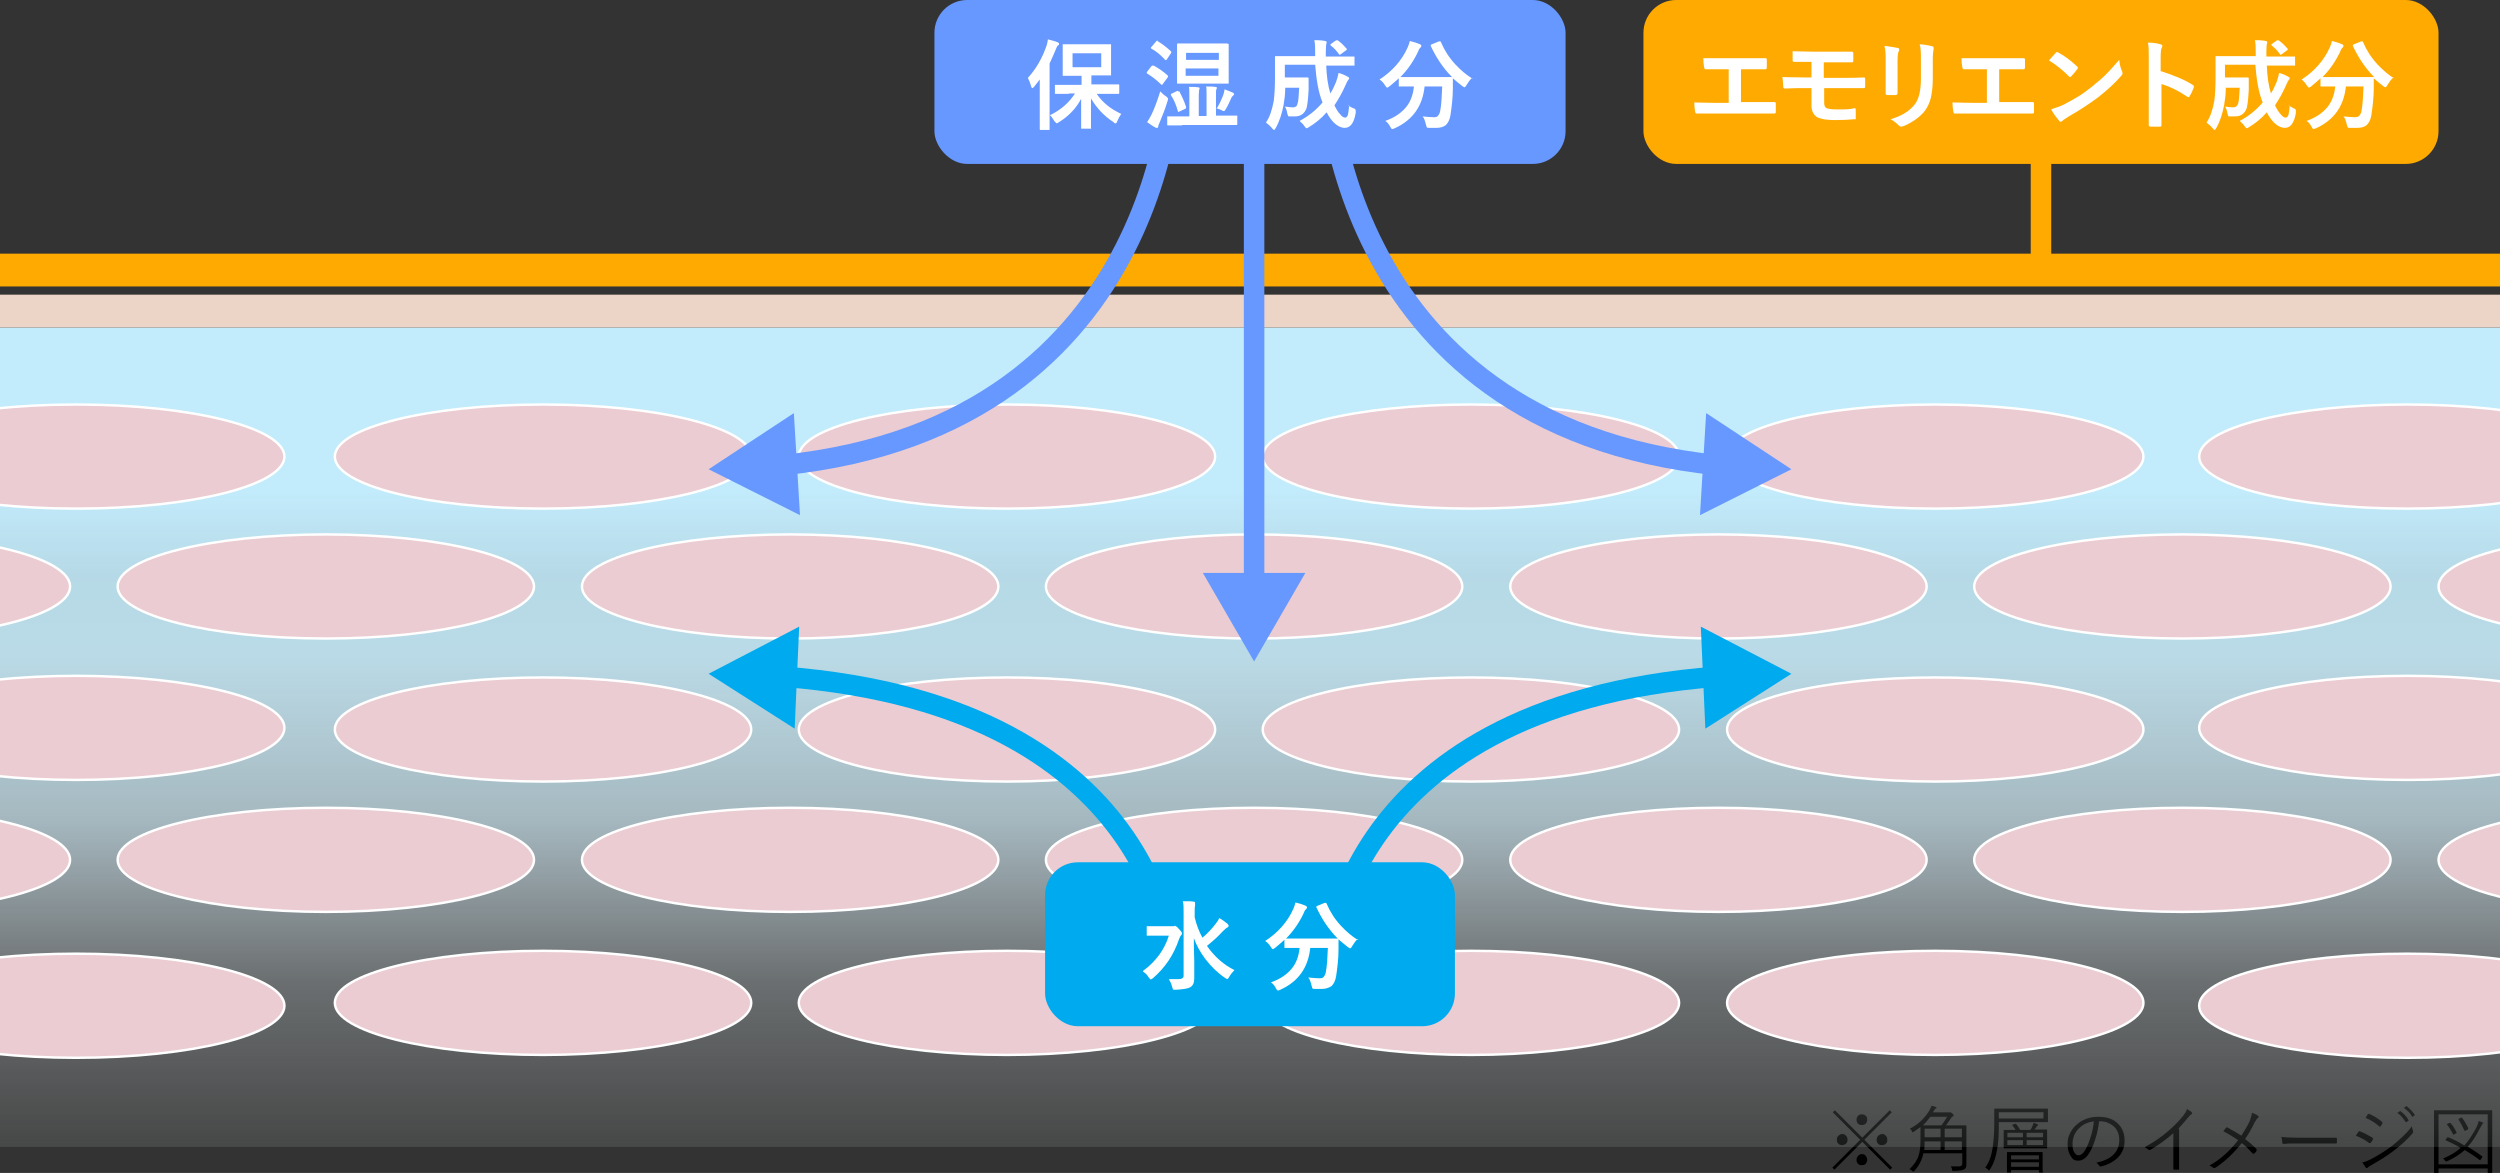 <svg xmlns="http://www.w3.org/2000/svg" viewBox="0 0 610 286.2"><rect x="0" y="0" width="610" height="286.2" fill="#333333" stroke="none"/><defs><linearGradient id="_名称未設定グラデーション" x1="305" x2="305" y1="5.1" y2="205.1" data-name="名称未設定グラデーション" gradientTransform="matrix(1 0 0 -1 0 285)" gradientUnits="userSpaceOnUse"><stop offset="0" stop-color="#fff" stop-opacity="0"/><stop offset="0" stop-color="#f6fcfe" stop-opacity=".1"/><stop offset=".2" stop-color="#eaf8fd" stop-opacity=".3"/><stop offset=".3" stop-color="#dff4fc" stop-opacity=".5"/><stop offset=".4" stop-color="#d6f1fc" stop-opacity=".7"/><stop offset=".5" stop-color="#cfeffb" stop-opacity=".8"/><stop offset=".6" stop-color="#c9edfb" stop-opacity=".9"/><stop offset=".7" stop-color="#c5ecfb" stop-opacity=".9"/><stop offset=".8" stop-color="#c2ebfb"/><stop offset="1" stop-color="#c2ebfb"/></linearGradient><clipPath id="clippath"><path d="M0 79.9h610v200H0z" style="fill:none"/></clipPath><style>.cls-1,.cls-2{stroke:#0ae;stroke-miterlimit:10;stroke-width:5px;fill:none}.cls-2{stroke:#6698ff}.cls-5{fill:#fff}.cls-6{fill:#0ae}.cls-7{fill:#6698ff}.cls-9{fill:#fa0}.cls-10{fill:#eaccd2;stroke:#fff;stroke-width:.6px}</style></defs><g id="_レイヤー_2"><g id="layout"><path d="m454.9 278.1 6.8 6.8-.5.5-6.8-6.8-6.8 6.8-.5-.5 6.8-6.8-6.7-6.7.5-.5 6.7 6.7 6.7-6.7.5.5zm-5.4-1.4c.4 0 .7.1 1 .5q.3.3.3.9c0 .6-.2.7-.4 1q-.45.3-.9.3c-.45 0-.7-.1-1-.4q-.3-.3-.3-.9c0-.6.1-.7.4-1 .2-.2.5-.4.9-.4m4.8-4.8c.4 0 .7.1 1 .4q.3.3.3.9c0 .6-.2.7-.4 1q-.3.3-.9.3c-.6 0-.7-.1-1-.4q-.3-.3-.3-.9c0-.6.2-.7.4-1q.3-.3.9-.3m0 9.7c.4 0 .7.1 1 .5q.3.45.3.9c0 .45-.2.7-.4 1q-.3.3-.9.3c-.6 0-.7-.1-1-.4q-.3-.3-.3-.9c0-.6.2-.7.4-1 .2-.2.5-.4.9-.4m4.9-4.9c.4 0 .7.1 1 .5q.3.3.3.9c0 .6-.1.7-.4 1q-.3.3-.9.3c-.6 0-.7-.1-1-.4q-.3-.3-.3-.9c0-.6.2-.7.4-1 .3-.2.6-.4.9-.4m20.6-2.1v9.5c0 .5-.1 1-.5 1.2-.3.2-1.2.4-2.6.4h-.3s0-.1-.1-.3c0-.3-.2-.6-.3-.8h1.8c.4 0 .6 0 .8-.2s.2-.3.2-.6v-2.4h-9.5c-.3 1.6-1.1 3.1-2.2 4.3l-.2.2s-.1 0-.3-.2c-.3-.2-.5-.4-.7-.4 1-1 1.8-2 2.2-3.2.4-1.1.5-2.5.5-4.2V275c-.6.4-1.1.8-1.7 1.2-.1 0-.2.1-.2.1s-.1 0-.2-.3c-.1-.2-.3-.5-.5-.6q3-1.5 4.8-4.5c.2-.4.4-.8.5-1.1.5.1.8.2 1 .3.2 0 .2.1.2.2s0 .1-.2.2c-.1 0-.3.3-.4.5l-.3.4h4.3s.3.1.5.3.3.4.3.5 0 .2-.2.2-.3.2-.5.5c-.5.8-.9 1.3-1.2 1.7h4.9s.1 0 .1.1Zm-4.8-2.1h-4q-.9 1.2-1.8 2.1h4.5c.5-.6.9-1.3 1.4-2.1Zm-1.5 8.1v-2.1h-3.9c0 .9 0 1.6-.1 2.1h4.1Zm0-3.1v-2.1h-3.9v2.1zm5.2 0v-2.1h-4.2v2.1zm0 3.1v-2.1h-4.2v2.1zm21-6.9s0 .1-.1.1h-11.9v1.3c0 2-.1 3.7-.4 5.3-.3 2-.9 3.7-1.8 5 0 .1-.1.2-.2.2s-.1 0-.2-.2c-.2-.2-.5-.4-.7-.5q1.35-1.8 1.8-4.8c.2-1.5.4-3.4.4-5.6v-3.9s0-.1.1-.1h12.9s.1 0 .1.1v3Zm-1.1-.8v-1.5h-10.9v1.5zm.9 7.2s0 .1-.1.1H489s-.1 0-.1-.1v-4.3s0-.1.1-.1h2.8c-.2-.4-.5-.8-.8-1.1v-.1c0-.1 0-.1.2-.1l.4-.2h.3c.3.4.7.9 1 1.5h2.5c.2-.3.4-.6.5-.9.1-.2.2-.5.3-.8.3 0 .6.2.9.3.1 0 .2.1.2.2s0 .1-.2.2c0 0-.2.2-.3.4l-.4.5h3s.1 0 .1.1v4.3Zm-.9 5.9c0 .1 0 .1-.2.1h-.8s-.1 0-.1-.1v-.5h-6.8v.5c0 .1 0 .1-.1.1h-.8s-.1 0-.1-.1v-4.8s0-.1.1-.1h8.5s.1 0 .1.1v4.7Zm-5-8.5v-1.1h-3.8v1.1zm0 1.9v-1.2h-3.8v1.2zm3.9 3.5v-1h-6.8v1zm0 1.8v-1.1h-6.8v1.1zm1-7.2v-1.1h-4v1.1zm0 1.9v-1.2h-4v1.2zm13.7-5.9c-.2 1.6-.5 3.2-1 4.6-.4 1.3-.9 2.4-1.4 3.2-.7 1.2-1.6 1.9-2.7 1.9s-1.4-.4-1.9-1.2-.7-1.7-.7-2.9.2-1.8.6-2.6.9-1.5 1.5-2c1.4-1.3 3.2-2 5.4-2s3.8.6 4.9 1.8c1 1 1.5 2.4 1.5 4s-.5 3-1.6 4.1c-1 1-2.4 1.8-4.1 2.2h-.2c-.1 0-.2 0-.3-.2-.2-.3-.4-.5-.7-.7 1.9-.4 3.4-1.1 4.3-2.1.9-.9 1.3-2.1 1.3-3.5s-.5-2.6-1.5-3.4c-.9-.7-1.9-1.1-3.1-1.1h-.3Zm-1.3.1c-1.4.2-2.6.7-3.5 1.6-1.2 1.1-1.7 2.4-1.7 3.9s.2 1.7.5 2.2q.45.6.9.6c.6 0 1.2-.4 1.7-1.3s1-2.1 1.4-3.4.6-2.5.7-3.7Zm20.8 1.8v9.8c0 .2 0 .2-.2.2h-1c-.1 0-.2 0-.2-.2v-8.7c-1.7 1.5-3.6 2.9-5.7 4.1h-.2c-.1 0-.2 0-.2-.1q-.3-.3-.9-.6c2.2-1.2 4-2.4 5.6-3.8 1.4-1.2 2.6-2.4 3.5-3.5.7-.8 1.1-1.5 1.2-2 .6.3 1 .6 1.2.8l.1.2s0 .2-.2.3-.5.4-1 1c-.7.9-1.5 1.7-2.2 2.5Zm15.2 1.7c.8-1.3 1.5-2.4 2-3.5q.45-1.2.6-2.1c.7.3 1.2.5 1.5.8 0 0 .1.1.1.2s0 .2-.2.3-.4.5-.8 1.1c-.7 1.5-1.5 2.9-2.3 4 1 .8 2 1.6 2.8 2.5v.4c0 .1-.3.4-.6.7h-.2c-.1 0-.1 0-.2-.1-.9-1-1.7-1.8-2.6-2.5-2 2.5-4.1 4.5-6.4 6-.1 0-.2.1-.3.1h-.2c-.3-.3-.7-.5-1-.6 2.7-1.5 5-3.6 7-6.2-1.3-.9-2.5-1.6-3.6-2.2.5-.6.7-.9.7-.9h.3c1.3.7 2.4 1.4 3.4 2m9.6.3c.8.1 2.2.2 4 .2h9.5c.1 0 .2 0 .2.2v1c0 .1 0 .2-.2.2h-10.5c-.7 0-1.4 0-1.9.1h-.4c-.2 0-.2 0-.3-.2 0-.3-.1-.8-.2-1.4Zm18.5-.5c0-.1.2-.3.3-.5s.2-.3.2-.3.1-.1.2-.1c1.1.4 2.2 1 3.2 1.6 0 0 .1.1.1.2v.2c-.2.3-.3.6-.5.8 0 0-.1.1-.2.1h-.2q-1.35-1.05-3.3-1.8Zm1.5 6.7c.6-.1 1.3-.4 1.9-.7 1.9-1 3.5-2 5-3.1 2-1.6 3.8-3.2 5.1-5 0 .4.2.8.3 1.2v.2c0 .1 0 .2-.1.3-1.3 1.5-2.9 3-4.8 4.4-1.3 1-3 2.1-5.3 3.4q-.6.3-.9.6s-.1.1-.2.1-.2 0-.3-.2c-.2-.3-.5-.7-.8-1.2Zm.7-10.8.5-.9s.1-.1.2-.1h.2c1 .4 2 1 3.1 1.9 0 0 .1.1.1.2v.2c-.2.4-.4.7-.5.8h-.1c-.1 0-.1 0-.2-.1-.9-.8-2-1.5-3.2-2Zm7.7-1.2.7-.5h.1c.7.5 1.4 1.2 2 2.2v.1l-.5.4h-.2c-.6-.9-1.2-1.7-2.1-2.3Zm1.6-1.2.6-.5h.1c.1 0 0 0 0 0 .9.7 1.5 1.4 2 2.1v.1l-.5.4h-.1c-.5-.9-1.2-1.6-2.1-2.2Zm21.6 15.7s0 .1-.1.1h-.9s-.1 0-.1-.1v-1h-12v1s0 .1-.1.1h-.9s-.1 0-.1-.1V271s0-.1.1-.1h14s.1 0 .1.1zm-1.1-2v-12.2h-12v12.2zm-1.2-10.1c0 .1 0 .2-.1.3 0 0-.3.4-.6 1q-1.5 3-3 4.5 2.1 1.2 3.6 2.4v.1c0 .1 0 0-.1.2l-.3.4c0 .1-.1.2-.2.2-1-.8-2.2-1.6-3.7-2.5q-1.65 1.5-4.2 2.7c-.2 0-.2.1-.3.1 0 0-.2 0-.3-.2s-.3-.4-.5-.5c1.8-.8 3.2-1.6 4.3-2.6-1.3-.8-2.6-1.4-3.7-1.9l.1-.2.3-.4c0-.1.1-.1.2-.1h.1c1.2.5 2.5 1.1 3.9 2q1.5-1.65 3-4.5c.2-.5.4-.9.5-1.5.4.1.7.3 1 .4.2 0 .2.2.2.2Zm-6.3 2.2v.1c0 .1 0 0-.2.2l-.5.3-.2.1v-.1c-.6-1.1-1.1-1.9-1.6-2.5l.2-.1.4-.2h.3c.6.6 1.1 1.5 1.6 2.5Zm2.7-.8v.1s0 .1-.2.2l-.5.2h-.2v-.1c-.5-1.1-1-2-1.4-2.6v-.1s0-.1.2-.2l.4-.2h.2l.1.1c.6.8 1.1 1.7 1.5 2.6Z"/><path d="M0 79.9h610v200H0z" style="fill:url(#_名称未設定グラデーション)"/><path d="M0 71.9h610v8H0z" style="fill:#ecd4c6"/><g style="clip-path:url(#clippath)"><ellipse cx="132.5" cy="111.4" class="cls-10" rx="50.8" ry="12.7"/><ellipse cx="18.6" cy="111.4" class="cls-10" rx="50.8" ry="12.7"/><ellipse cx="245.7" cy="111.4" class="cls-10" rx="50.8" ry="12.7"/><ellipse cx="358.9" cy="111.4" class="cls-10" rx="50.8" ry="12.7"/><ellipse cx="472.2" cy="111.4" class="cls-10" rx="50.8" ry="12.7"/><ellipse cx="587.4" cy="111.4" class="cls-10" rx="50.8" ry="12.7"/><ellipse cx="18.6" cy="177.6" class="cls-10" rx="50.8" ry="12.7"/><ellipse cx="587.4" cy="177.6" class="cls-10" rx="50.8" ry="12.7"/><ellipse cx="18.6" cy="245.4" class="cls-10" rx="50.8" ry="12.7"/><ellipse cx="587.4" cy="245.4" class="cls-10" rx="50.8" ry="12.7"/><ellipse cx="192.8" cy="143.1" class="cls-10" rx="50.8" ry="12.7"/><ellipse cx="306" cy="143.1" class="cls-10" rx="50.8" ry="12.7"/><ellipse cx="419.3" cy="143.1" class="cls-10" rx="50.8" ry="12.7"/><ellipse cx="532.5" cy="143.1" class="cls-10" rx="50.8" ry="12.7"/><ellipse cx="79.5" cy="143.1" class="cls-10" rx="50.8" ry="12.7"/><ellipse cx="79.5" cy="209.8" class="cls-10" rx="50.8" ry="12.7"/><ellipse cx="132.5" cy="178" class="cls-10" rx="50.8" ry="12.7"/><ellipse cx="245.7" cy="178" class="cls-10" rx="50.8" ry="12.7"/><ellipse cx="358.9" cy="178" class="cls-10" rx="50.8" ry="12.7"/><ellipse cx="472.2" cy="178" class="cls-10" rx="50.8" ry="12.7"/><ellipse cx="132.5" cy="244.7" class="cls-10" rx="50.8" ry="12.7"/><ellipse cx="245.7" cy="244.7" class="cls-10" rx="50.8" ry="12.7"/><ellipse cx="358.9" cy="244.7" class="cls-10" rx="50.8" ry="12.7"/><ellipse cx="472.2" cy="244.7" class="cls-10" rx="50.8" ry="12.7"/><ellipse cx="192.8" cy="209.8" class="cls-10" rx="50.8" ry="12.7"/><ellipse cx="-33.7" cy="143.1" class="cls-10" rx="50.8" ry="12.7"/><ellipse cx="-33.7" cy="209.8" class="cls-10" rx="50.8" ry="12.7"/><ellipse cx="306" cy="209.8" class="cls-10" rx="50.8" ry="12.7"/><ellipse cx="419.3" cy="209.8" class="cls-10" rx="50.8" ry="12.7"/><ellipse cx="532.5" cy="209.8" class="cls-10" rx="50.8" ry="12.7"/><ellipse cx="645.8" cy="143.1" class="cls-10" rx="50.8" ry="12.7"/><ellipse cx="645.8" cy="209.8" class="cls-10" rx="50.8" ry="12.7"/></g><path d="M0 61.9h610v8H0z" class="cls-9"/><path d="M306 25.4v118" class="cls-2"/><path d="m293.5 139.8 12.5 21.6 12.5-21.6z" class="cls-7"/><path d="M286.4 15.2s.1 88.5-95.5 98.3" class="cls-2"/><path d="m193.7 100.8-20.8 13.7 22.3 11.2z" class="cls-7"/><path d="M323.6 15.2s-.1 88.5 95.6 98.3" class="cls-2"/><path d="m414.8 125.7 22.3-11.2-20.8-13.7z" class="cls-7"/><path d="M286.4 238.2s.1-65.8-95.5-73.1" class="cls-1"/><path d="m195 152.9-22.1 11.5 21 13.4z" class="cls-6"/><path d="M323.6 238.2s-.1-65.8 95.5-73.1" class="cls-1"/><path d="m416.1 177.8 21-13.4-22.1-11.5z" class="cls-6"/><rect width="154" height="40" x="228" class="cls-7" rx="8" ry="8"/><path d="M250.9 18.9c1.9-2.1 3.4-4.7 4.4-7.6.2-.5.3-1.1.4-1.7 1.1.3 1.9.5 2.3.7.3.1.4.2.4.4s0 .3-.3.4c-.1.1-.3.4-.5 1-.5 1.2-1 2.3-1.5 3.4v16.2h-2.2c-.2 0-.2 0-.2-.3v-12c-.3.4-.8 1-1.4 1.8-.2.2-.3.3-.4.3s-.2-.1-.3-.4c-.2-.8-.5-1.5-.8-2.1Zm10 4h-3.5v-2.2h6.5v-2.2h-4.6v-7.7h11.8v7.6h-4.8v2.2h6.6c.2 0 .2 0 .2.2v1.8c0 .2 0 .3-.2.3h-5.3c1.4 2.1 3.4 3.7 6 4.9-.4.5-.7 1.1-1 1.8-.1.4-.3.5-.4.5s-.3 0-.5-.3c-2.3-1.5-4.1-3.4-5.5-5.8v7.2c.1.1.1.2 0 .2h-2.4v-7.3q-1.8 3.45-5.4 5.7-.45.3-.6.3l-.5-.5c-.3-.5-.6-1-1.1-1.5 2.7-1.3 4.7-3.1 6.1-5.3h-1.6Zm7.8-6.5V13h-7v3.4zm12.8-.4c1.3.7 2.4 1.5 3.4 2.4 0 0 .1.1.1.2s0 .1-.1.3l-1.1 1.5q-.15.3-.3.3c-.15 0-.1 0-.2-.1-.9-.9-2-1.8-3.3-2.6-.1 0-.2-.1-.2-.2s0-.1.1-.3l1-1.3c.1-.1.2-.2.3-.2h.2Zm-1.7 13.9c.4-.5.7-1.1 1.1-1.8.8-1.6 1.5-3.6 2.2-5.8.5.5.9.9 1.4 1.2.4.3.5.5.5.6s0 .2-.1.5c-.5 1.7-1.2 3.5-2 5.4q-.3.6-.3.9t-.3.3c-.3 0-.3 0-.4-.1-.8-.4-1.4-.9-2-1.3Zm2.6-19.9c1 .6 2.1 1.4 3.3 2.5 0 0 .1.1.1.2s0 .2-.1.3l-1 1.5-.2.2s-.1 0-.2-.1q-1.65-1.8-3.3-2.7c-.1 0-.2-.1-.2-.2s0-.1.2-.3l1.1-1.3c.1-.1.2-.2.3-.2h.2Zm5.9 20.6H285c-.2 0-.2 0-.2-.2v-2h5.4v-5.2c0-.9 0-1.6-.1-2 .8 0 1.6 0 2.2.1.3 0 .4.1.4.2s0 .2-.1.4c0 .1-.1.6-.1 1.3v5.1h1.9v-5.2c0-.9 0-1.6-.1-2 .8 0 1.6 0 2.2.1.2 0 .4 0 .4.2s0 .3-.1.4-.1.6-.1 1.3v5.1h5.2v2c0 .2 0 .3-.2.3h-13.1Zm-.6-8.4c.7 1.3 1.3 2.6 1.7 3.9v.2s0 .2-.3.3l-1.3.6c-.1 0-.2.1-.3.1s-.1 0-.1-.2c-.4-1.4-.9-2.7-1.7-3.9V23c0-.1 0-.1.3-.2l1.2-.6h.2s.1 0 .2.2Zm11.8-11.5h.3v9.7h-12.6v-9.5c0-.2 0-.3.2-.3h12.2Zm-10.1 3.9h8v-1.7h-8zm7.9 3.9v-1.8h-8v1.8zm-.5 8.1c.7-1.1 1.2-2.2 1.6-3.2.2-.5.3-1 .4-1.6.7.3 1.4.5 2 .8q.3.15.3.3c0 .15 0 .3-.2.4-.2.2-.4.4-.5.7-.4.9-.8 1.8-1.3 2.6-.2.4-.3.5-.5.5s-.2 0-.5-.2c-.5-.2-.9-.4-1.3-.5Zm32-1.1c.2.3.7.6 1.4.9.3.1.5.2.5.3 0 0 .1.2.1.3v.5c-.4 2.5-1.3 3.7-2.7 3.7s-3.1-1.2-4.4-3.8c-1.3 1.5-2.8 2.7-4.3 3.6q-.45.3-.6.3c-.1 0-.3-.2-.5-.5-.3-.5-.8-.9-1.2-1.3 2.1-1.1 4-2.6 5.6-4.5-1-2.4-1.5-5.5-1.8-9.2h-7.4v3.1h5.5c.2 0 .3 0 .3.3v2.7c-.1 2.2-.3 3.7-.5 4.5-.5 1.3-1.4 2-2.8 2h-1.2c-.3 0-.5 0-.5-.1l-.2-.6c-.1-.7-.3-1.3-.6-1.7.8.1 1.4.2 2 .2s1-.3 1.1-.9c.2-.5.3-1.8.4-3.9h-3.4c0 1.6-.2 3-.4 4.2-.4 2.1-1 4-1.9 5.6-.2.3-.3.5-.4.5s-.3-.1-.5-.4c-.5-.6-1-1-1.5-1.4.9-1.3 1.5-3.1 1.9-5.3.2-1.5.3-3.5.3-5.8v-5.1h9.8v-.5c0-1.5 0-2.6-.2-3.4 1.4 0 2.2.1 2.6.2.2 0 .4.1.4.3s0 .3-.1.5c0 .2-.1.8-.1 1.7v1.3h7V16h-6.9c.1 2.6.4 4.8 1 6.8.6-.9 1-1.9 1.4-2.8.3-.8.5-1.6.6-2.2.8.2 1.5.5 2.2.9.2.1.4.2.4.4s-.1.2-.3.5q-.15.15-.6 1.2c-.8 1.8-1.7 3.4-2.7 4.9.5 1 .9 1.7 1.5 2.3.4.5.8.7 1.1.7s.5-.2.7-.7c.1-.5.2-1.2.3-2.2Zm-2.3-15.6c.8.6 1.5 1.3 2.1 2v.2s0 .2-.2.2l-1.2.9c-.2.1-.3.2-.3.2s-.1 0-.2-.2c-.5-.7-1.1-1.4-2-2.1l-.1-.2s0-.1.2-.2l1.1-.8c.1 0 .2-.1.3-.1s.1 0 .2.1Zm32.7 9.1c-.5.4-.9 1-1.4 1.8-.2.4-.4.5-.5.5s-.2-.1-.5-.3c-.8-.6-1.6-1.3-2.3-1.9v2.4c0 2.4-.3 4.7-.6 6.7-.2 1.1-.6 1.8-1.1 2.3-.6.5-1.4.7-2.4.7h-1.6c-.4 0-.6 0-.7-.2 0 0-.1-.3-.2-.7-.2-.8-.4-1.5-.8-1.9 1 .1 2 .2 2.7.2s.9-.1 1.1-.4c.2-.2.4-.6.5-1.1.3-1.5.4-3.5.5-6h-4.3c-.5 4.8-2.9 8.2-7.3 10.2-.3.1-.5.2-.6.2s-.3-.2-.5-.6c-.3-.6-.7-1.1-1.2-1.4 2.3-.8 4-2 5.2-3.5 1-1.3 1.6-2.9 1.8-4.9h-3.7v-2c-.7.7-1.5 1.3-2.3 2-.3.2-.5.3-.5.3-.1 0-.3-.2-.5-.5-.4-.7-.9-1.2-1.4-1.5 3.1-2 5.5-4.7 6.9-7.9.2-.5.4-1 .5-1.5.9.2 1.8.5 2.5.8.2.1.3.2.3.4s0 .2-.2.4-.4.4-.5.8c-1.1 2.4-2.6 4.6-4.4 6.4h12.6c-2.2-2.2-3.9-4.8-5.2-7.6V11s0-.1.3-.2l1.7-.7h.3c.1 0 .1 0 .2.2.8 1.9 2 3.8 3.5 5.4 1.3 1.4 2.7 2.6 4.2 3.5Z" class="cls-5"/><rect width="194" height="40" x="401" class="cls-9" rx="8" ry="8"/><path d="M424.8 16.7v8.2h8.2c.2 0 .3.1.3.4v2c0 .3-.1.4-.4.4H414c-.1 0-.2 0-.3-.1 0 0 0-.2-.1-.4-.1-.6-.2-1.4-.2-2.2 1.4 0 3.1.1 5.1.1h3.3v-8.2h-5.6c-.2 0-.3-.1-.4-.5-.1-.6-.2-1.4-.2-2.2h15.2c.2 0 .3.1.3.4v1.8c0 .3-.1.5-.3.5h-6Zm20.2-1.5V19h4.5c1.8 0 3.5 0 5.3-.1.2 0 .3.1.3.4v1.8c0 .3-.1.4-.3.4h-9.7v3.6c0 .7.2 1.1.6 1.3.5.2 1.4.3 2.6.3 1.7 0 3.2 0 4.2-.3.2 0 .3.1.3.4v1.9c0 .8 0 .3-.1.4h-.4c-1 .1-2.5.2-4.5.2s-3.2-.2-4.2-.6c-1-.5-1.6-1.5-1.6-2.9v-4.3h-1.5c-1.5 0-3.1 0-5 .1-.2 0-.4-.1-.4-.5 0-.1 0-.9-.2-2.3 1.2 0 3 .1 5.6.1h1.5v-3.8h-4.2c-.3 0-.4-.1-.4-.4v-2.2c1 0 2.6.1 4.9.1h9.5c.2 0 .4.1.4.4v1.8c0 .4-.1.4-.4.4h-7Zm15-4c1.5.2 2.5.4 3 .5.3 0 .4.2.4.4s0 .2-.1.4c-.2.4-.3 1.1-.3 2.3v7.9c0 .3-.2.5-.5.5h-1.9c-.3 0-.5-.1-.5-.4v-8c0-1.5 0-2.6-.3-3.5Zm1.3 17.9c2.7-.8 4.6-2 5.8-3.5 1.1-1.3 1.6-3.5 1.6-6.4v-4.5c0-1.7 0-3-.3-3.9 1.3.1 2.4.3 3.1.5.2 0 .3.2.3.4v.4c-.1.3-.2 1.2-.2 2.6v4.5c0 1.9-.2 3.5-.5 4.8-.3 1.1-.8 2.2-1.4 3s-1.5 1.6-2.5 2.3c-.9.6-1.8 1.1-2.8 1.5-.2 0-.4.1-.5.1q-.3 0-.6-.3c-.6-.6-1.2-1.1-2-1.5m26.5-12.4v8.2h8.2c.2 0 .3.1.3.4v2c0 .3-.1.4-.4.4H477c-.2 0-.2 0-.3-.1 0 0 0-.2-.1-.4-.1-.6-.2-1.4-.2-2.2 1.4 0 3.1.1 5.1.1h3.3v-8.2h-5.6c-.2 0-.3-.1-.4-.5-.1-.6-.2-1.4-.2-2.2h15.2c.2 0 .3.1.3.4v1.8c0 .3-.1.5-.3.5h-6Zm12.1-1.9c.4-.5 1-1.1 1.7-1.9 0-.1.2-.2.3-.2s.2 0 .3.1c1.5.8 3 1.9 4.6 3.4.1.1.2.2.2.3s0 .2-.1.3q-.75 1.05-1.5 1.8c-.1.1-.2.2-.3.2s-.2 0-.3-.2c-1.5-1.5-3.1-2.8-4.9-3.9Zm.5 11.9c1.3-.4 2.4-.8 3.2-1.2 1.5-.8 2.8-1.5 3.9-2.2.9-.6 1.9-1.3 3-2.2 1.6-1.3 2.9-2.4 3.8-3.4.9-.9 1.8-2 2.8-3.1.1 1.1.3 2 .7 2.8 0 .2.1.3.1.5s-.1.4-.4.7c-1.4 1.6-3.2 3.3-5.5 5.1-2 1.5-4.4 3.1-7.2 4.7-.8.5-1.4.9-1.6 1.1s-.3.2-.4.2-.3 0-.4-.3c-.7-.8-1.4-1.7-1.9-2.7Zm27-9.3c3 1 5.6 2 7.6 3.3.2.1.3.2.3.4v.2c-.3.8-.6 1.5-1 2.1 0 .2-.2.3-.3.3s-.2 0-.3-.1c-2.2-1.5-4.3-2.5-6.3-3.1v10c0 .3-.1.4-.4.4h-2.2c-.3 0-.5-.1-.5-.4V14c0-1.5 0-2.6-.2-3.6 1.4 0 2.4.2 3 .4.3 0 .5.2.5.4s0 .3-.2.6c-.1.2-.2 1-.2 2.2v3.4Zm30.9 8.1c.2.3.7.6 1.3.9.3.1.5.2.5.3 0 0 .1.2.1.3v.5c-.4 2.5-1.3 3.7-2.7 3.7s-3.1-1.2-4.4-3.8c-1.3 1.5-2.8 2.7-4.3 3.6q-.45.3-.6.3c-.1 0-.3-.2-.5-.5-.3-.5-.8-.9-1.2-1.3 2.1-1.1 4-2.6 5.6-4.5-1-2.4-1.5-5.5-1.8-9.2h-7.4v3.1h5.5c.2 0 .3 0 .3.3v2.7c-.1 2.2-.3 3.7-.5 4.5-.5 1.3-1.4 2-2.8 2h-1.2c-.3 0-.5 0-.5-.1l-.2-.6c-.1-.7-.3-1.3-.6-1.7.8.1 1.4.2 2 .2s1-.3 1.2-.9c.2-.5.3-1.8.4-3.9h-3.4c0 1.6-.2 3-.4 4.2-.4 2.1-1 4-1.9 5.6-.2.3-.3.5-.4.5s-.3-.1-.5-.4c-.5-.6-1-1-1.5-1.4.9-1.3 1.5-3.1 1.9-5.3.2-1.5.3-3.5.3-5.8v-5.1h9.8v-.5c0-1.5 0-2.6-.2-3.4 1.4 0 2.2.1 2.6.2.2 0 .4.1.4.3s0 .3-.1.5c0 .2-.1.8-.1 1.7v1.3h7V16h-6.9c.1 2.6.4 4.8 1 6.8.6-.9 1-1.9 1.4-2.8.3-.8.5-1.6.6-2.2.8.2 1.5.5 2.2.9.2.1.4.2.4.4s-.1.2-.3.5q-.15.15-.6 1.2c-.8 1.8-1.7 3.4-2.7 4.9.5 1 .9 1.7 1.5 2.3.4.5.8.7 1.1.7s.5-.2.7-.7c.1-.5.2-1.2.3-2.2Zm-2.2-15.6c.8.6 1.5 1.3 2.1 2v.2s0 .2-.2.2l-1.2.9c-.2.1-.3.2-.3.2s-.1 0-.2-.2c-.5-.7-1.1-1.4-2-2.1l-.1-.2s0-.1.2-.2l1.1-.8c.1 0 .2-.1.3-.1s.1 0 .2.1Zm27.8 9.1c-.5.4-.9 1-1.4 1.8-.2.4-.4.5-.5.5s-.2-.1-.5-.3c-.8-.6-1.6-1.3-2.3-1.9v2.4c0 2.4-.3 4.7-.6 6.7-.2 1.1-.6 1.8-1.1 2.3-.6.5-1.4.7-2.4.7h-1.6c-.4 0-.6 0-.7-.2 0 0-.1-.3-.2-.7-.2-.8-.4-1.5-.8-1.9 1 .1 2 .2 2.7.2s.9-.1 1.2-.4c.2-.2.4-.6.5-1.1.3-1.5.4-3.5.5-6h-4.3c-.5 4.8-2.9 8.2-7.3 10.2-.3.1-.5.2-.6.2s-.3-.2-.5-.6c-.3-.6-.7-1.1-1.2-1.4 2.3-.8 4-2 5.2-3.5 1-1.3 1.6-2.9 1.8-4.9h-3.6v-2c-.7.7-1.5 1.3-2.3 2-.3.2-.5.3-.5.3s-.3-.2-.5-.5c-.4-.7-.9-1.2-1.3-1.5 3.1-2 5.5-4.7 6.9-7.9.2-.5.4-1 .5-1.5.9.2 1.8.5 2.5.8.2.1.3.2.3.4s0 .2-.2.4-.4.4-.5.8c-1.1 2.4-2.6 4.6-4.4 6.4h12.6c-2.2-2.2-3.9-4.8-5.2-7.6V11s0-.1.3-.2l1.7-.7h.3c.1 0 .1 0 .2.2.8 1.9 2 3.8 3.5 5.4 1.3 1.4 2.7 2.6 4.2 3.5Z" class="cls-5"/><path d="M498 36.1v29.8" style="stroke-miterlimit:10;stroke-width:5px;fill:none;stroke:#fa0"/><rect width="100" height="40" x="255" y="210.4" class="cls-6" rx="8" ry="8"/><path d="M278.9 236.9c3.1-2.3 5.2-5.1 6.3-8.6h-5.4V226h6.7s0-.1.1-.1c.2 0 .6.2 1 .7.5.5.8.9.8 1.1s0 .3-.2.5-.3.5-.5.9c-1.3 3.9-3.4 7-6.4 9.6-.3.2-.5.3-.5.3-.1 0-.3-.2-.5-.5-.4-.6-.8-1.1-1.4-1.4Zm22.4-.3c-.5.5-1 1.1-1.4 1.8-.2.3-.3.5-.4.5s-.3-.1-.6-.3c-1.8-1.2-3.4-2.8-4.8-4.6-1.2-1.6-2.2-3.4-2.8-5.1 0 1.2 0 3.1.1 5.7v4.1c0 1.1-.3 1.8-1 2.2-.5.3-1.7.5-3.5.6-.4 0-.6 0-.7-.1l-.2-.6c-.2-.8-.5-1.4-.8-1.9h2.4c.8 0 1.2-.3 1.2-.8v-15.5c0-1.2 0-2.1-.2-2.7 1.3 0 2.1 0 2.6.1.3 0 .4.1.4.3v.7c-.1.3-.1.9-.1 1.7v1.1c.4 1.7 1 3.4 1.9 5 1.3-1.1 2.4-2.3 3.3-3.5.3-.4.6-.8.8-1.3.9.5 1.5 1 2 1.4.2.2.3.4.3.5s-.1.3-.3.4c-.3.1-.7.5-1.3 1.1-.9 1-2.1 2.1-3.7 3.4 1.9 2.7 4.1 4.6 6.7 5.9Zm30-7.5c-.5.4-.9 1-1.4 1.8-.2.4-.4.5-.5.5s-.2-.1-.5-.3c-.8-.6-1.6-1.3-2.3-1.9v2.4c0 2.4-.3 4.7-.6 6.7-.2 1.1-.6 1.8-1.1 2.3-.6.4-1.4.7-2.4.7h-1.6c-.4 0-.6 0-.7-.2 0 0-.1-.3-.2-.7-.2-.8-.4-1.5-.8-1.9 1 .1 2 .2 2.7.2s.9-.1 1.1-.4c.2-.2.4-.6.5-1.1.3-1.5.4-3.5.5-5.9h-4.3c-.5 4.8-2.9 8.2-7.3 10.2-.3.1-.5.2-.6.2s-.3-.2-.5-.6c-.3-.6-.7-1.1-1.2-1.4 2.3-.8 4-2 5.2-3.5 1-1.3 1.6-2.9 1.8-4.9h-3.7v-2c-.7.7-1.5 1.3-2.3 2-.3.2-.5.3-.5.3-.1 0-.3-.2-.5-.5-.4-.7-.9-1.2-1.4-1.5 3.1-2 5.5-4.7 6.9-7.9.2-.5.4-1 .5-1.5.9.2 1.8.5 2.5.8.2.1.3.2.3.4s0 .2-.2.4-.4.4-.5.8c-1.1 2.4-2.6 4.6-4.4 6.4h12.6c-2.2-2.2-3.9-4.8-5.2-7.6v-.2s0-.1.3-.2l1.7-.7h.3c.1 0 .1 0 .2.2.8 1.9 2 3.8 3.5 5.4 1.3 1.4 2.7 2.6 4.2 3.5Z" class="cls-5"/></g></g></svg>